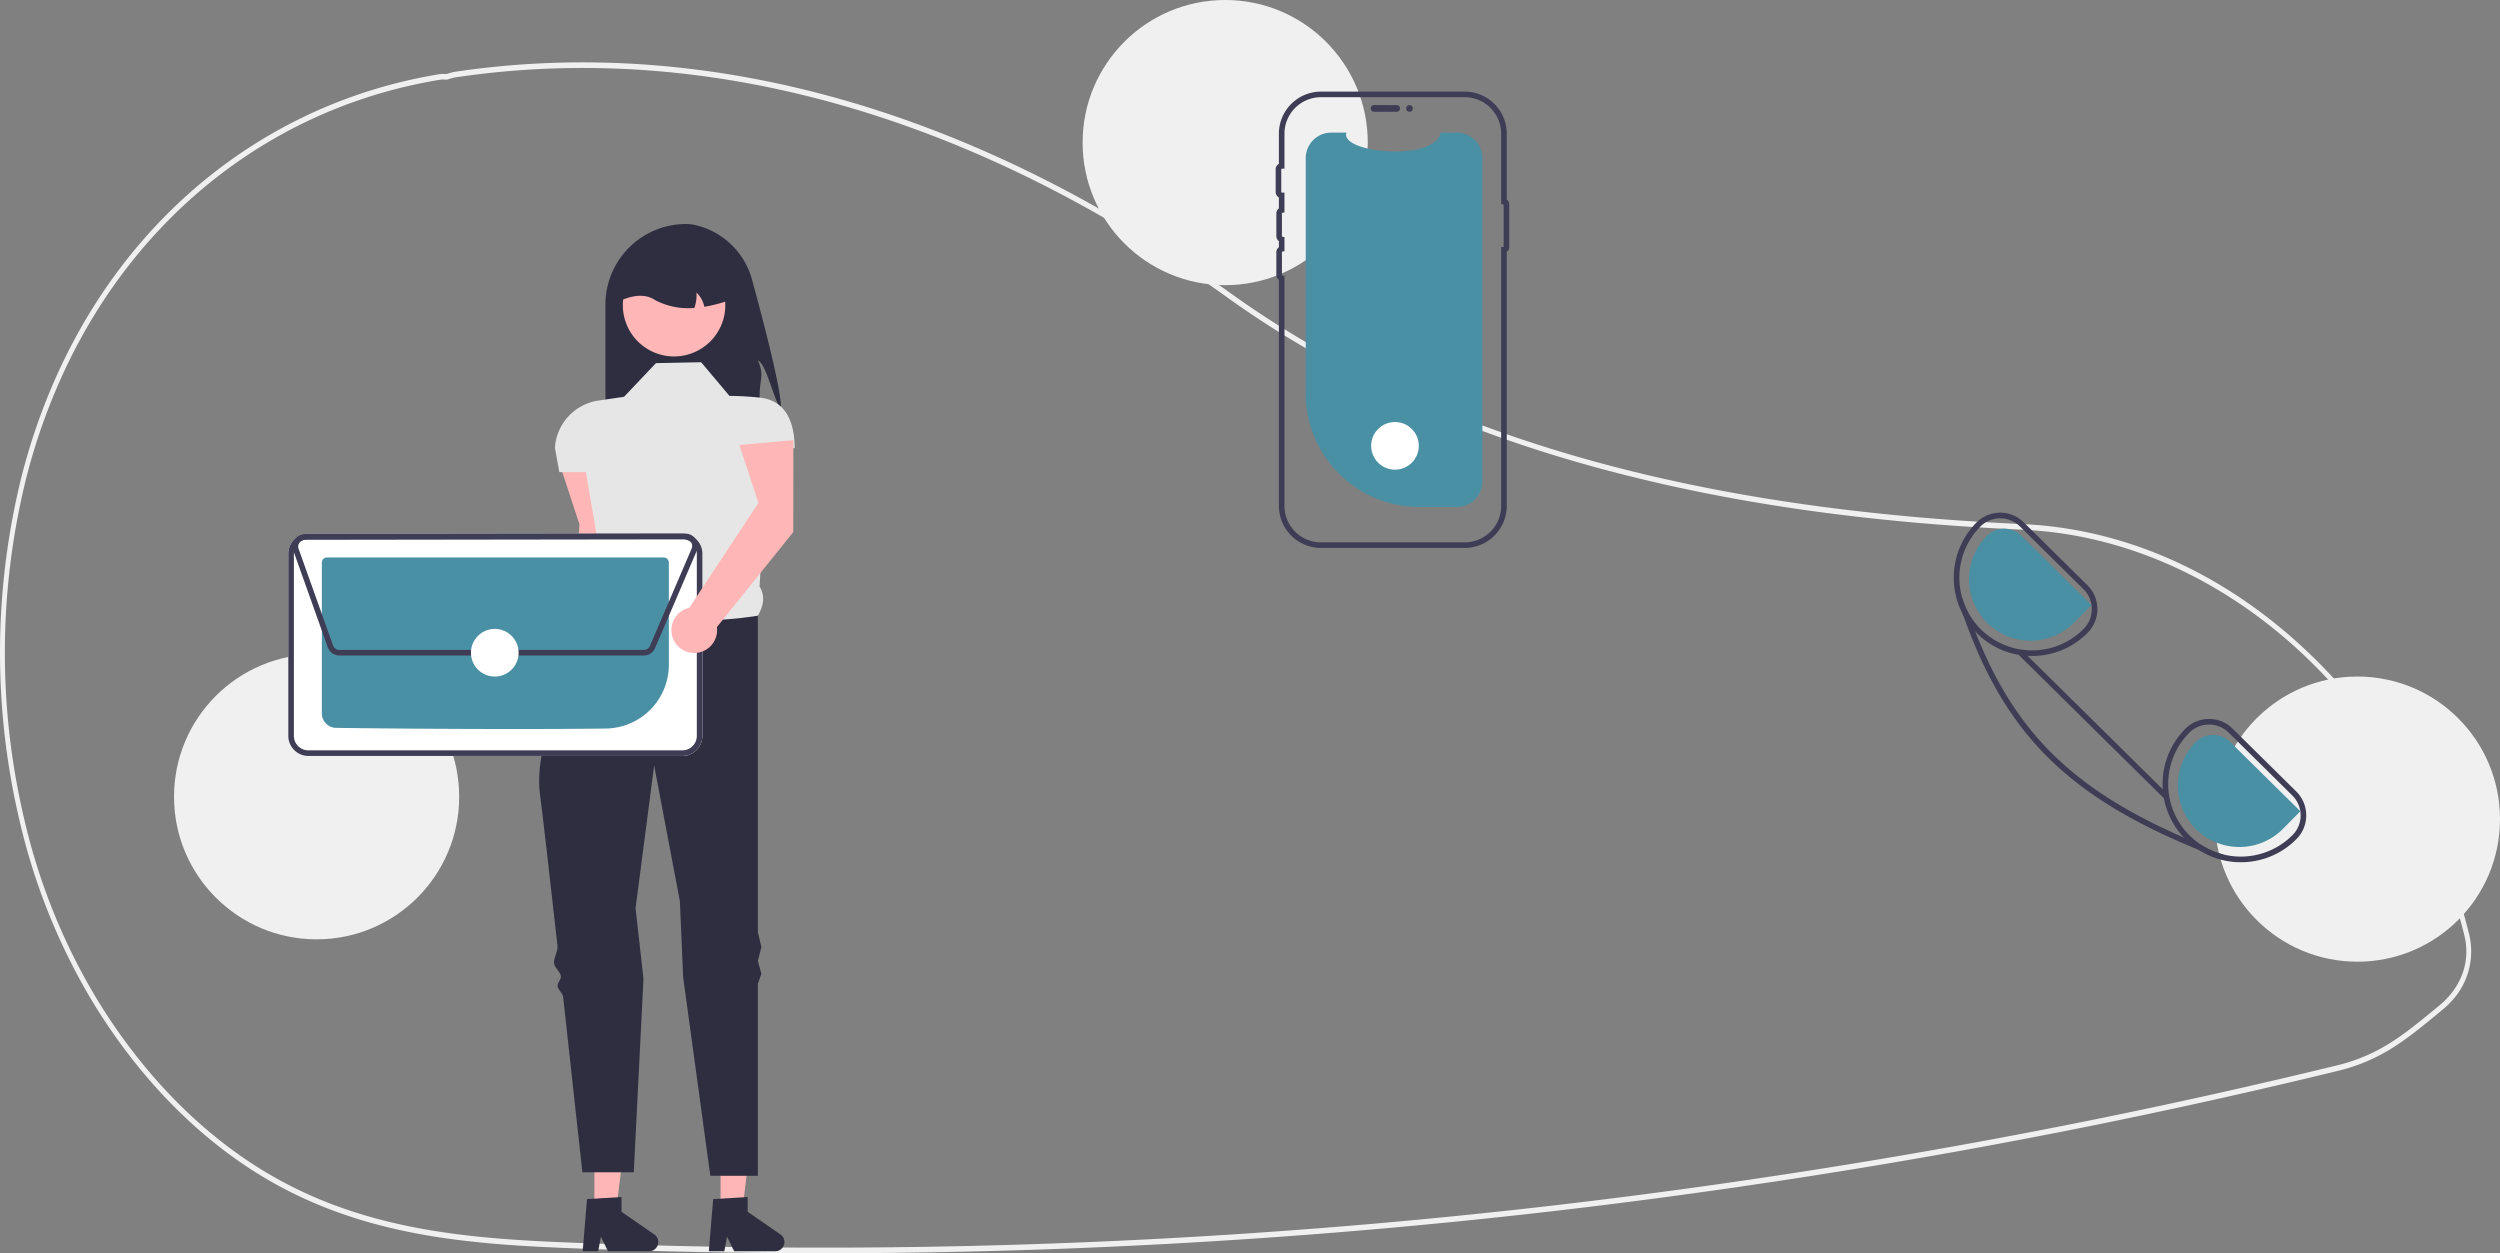 <svg xmlns="http://www.w3.org/2000/svg" width="894.249" height="448.282" viewBox="0 0 894.249 448.282"><rect x="0" y="0" width="894.249" height="448.282" fill="#808080" stroke="none"/><path fill="#f0f0f0" d="M294.494 448.282q-40.475 0-80.829-1.449c-38.44-1.38-78.19-2.808-115.135-23.299-25.845-14.333-48.735-37.329-66.195-66.504a223.8 223.8 0 0 1-25.37-63.604 261.5 261.5 0 0 1 .953-123.78 220 220 0 0 1 14.741-40.4C49.604 73.453 98.746 36 157.487 26.492a6.8 6.8 0 0 1 1.463-.031c.264.014.528.03.796.018l.346-.11a17 17 0 0 1 2.72-.698c90.594-13.487 186.365 13.802 276.953 78.913 70.042 50.352 162.867 77.465 283.781 82.89l1.717.09c33.66 1.933 66.218 15.81 94.16 40.132 27.58 24.006 48.287 56.034 59.884 92.624a209 209 0 0 1 3.884 13.8 26.04 26.04 0 0 1-6.941 24.69v.01l-.301.31a33 33 0 0 1-2.267 2.056l-.917.755c-7.727 6.366-13.83 11.394-21.135 15.3a65 65 0 0 1-15.419 5.821 2270 2270 0 0 1-88.936 19.797c-57.384 11.57-116.281 21.115-175.054 28.368a2269 2269 0 0 1-277.726 17.056M158.262 28.437a3.5 3.5 0 0 0-.54.037C99.532 37.893 50.855 74.978 24.179 130.219a217.6 217.6 0 0 0-14.595 40 259.2 259.2 0 0 0-.941 122.68 221.6 221.6 0 0 0 25.123 62.996c17.289 28.89 39.945 51.655 65.519 65.836 36.614 20.308 76.176 21.729 114.436 23.102a2266 2266 0 0 0 358.315-15.595c58.735-7.249 117.593-16.787 174.94-28.35a2265 2265 0 0 0 88.875-19.783 63.4 63.4 0 0 0 15.047-5.679c7.158-3.826 13.203-8.807 20.856-15.112l.917-.754a32 32 0 0 0 1.958-1.76l.18-.19c6.29-6.34 8.735-14.703 6.71-22.945v-.001a207 207 0 0 0-3.844-13.655c-23.69-74.746-84.973-127.57-152.496-131.448l-1.707-.09c-55.232-2.478-103.564-9.343-147.751-20.99-52.75-13.902-98.802-34.83-136.876-62.2-90.242-64.863-185.613-92.05-275.811-78.627a15.5 15.5 0 0 0-2.479.643l-.623.174a9 9 0 0 1-1.062-.013c-.208-.01-.41-.021-.607-.021"/><path fill="#2f2e41" d="M279.327 146.056c-2.498-2.397-5.053-15.762-8.242-17.119 2.383 5.269.653 6.664.64 12.446a39 39 0 0 1-1.141 9.745H216.56v-42.162a28.847 28.847 0 0 1 28.848-28.848 17.2 17.2 0 0 1 4.276.626 27.43 27.43 0 0 1 19.35 19.404c4.118 15.054 10.668 40.112 10.293 45.908"/><path fill="#ffb6b6" d="m219.73 197.923.026-32.863-19.317 1.726 6.817 20.727-3.19 52.096a8.173 8.173 0 1 0 9.89 6.889ZM257.746 432.76l7.804-.001 3.713-30.102h-11.519Z"/><path fill="#2f2e41" d="m255.103 428.91 12.337-.737v5.286l11.729 8.1a3.302 3.302 0 0 1-1.876 6.019h-14.688l-2.531-5.228-.989 5.228h-5.538Z"/><path fill="#ffb6b6" d="m212.62 432.76 7.805-.001 3.712-30.102h-11.518Z"/><path fill="#2f2e41" d="m209.977 428.91 12.337-.737v5.286l11.73 8.1a3.302 3.302 0 0 1-1.876 6.019H217.48l-2.532-5.228-.988 5.228h-5.538Z"/><path fill="#e6e6e6" d="m250.796 129.571-16.167.317-11.412 12.047-9.15 1.342a18.266 18.266 0 0 0-15.577 16.897l1.585 8.706h9.51l5.502 32.303c-2.14 5.451-2.285 9.754 2.106 11.444l13.632 25.677 40.26-18.069c2.041-3.51 2.696-7.036.609-10.464l2.878-49.45h9.677c0-9.249-3.128-17.046-12.32-18.075a109 109 0 0 0-10.99-.629Z"/><path fill="#2f2e41" d="M271.085 220.235s-39.31 6.974-53.892-7.608c0 0-1.48 2.513-3.71 6.682-.642 1.198-1.881 2.01-2.63 3.462-.68 1.32-2.429 2.942-3.17 4.439-.596 1.204.36 2.777-.26 4.078-7.468 15.664-16.193 37.759-14.322 52.348 1.206 9.41 3.698 31.302 6.322 54.817.205 1.837-1.456 4.197-1.25 6.049.194 1.746 2.255 2.983 2.45 4.734.129 1.162-1.31 2.347-1.182 3.508.141 1.273 1.85 2.522 1.99 3.79 3.595 32.468 6.886 62.781 6.886 62.781h18.387l3.469-69.232-2.835-25.236 6.657-51.038 9.193 48.502 1.183 27.297 9.715 70.975h16.999v-68.708l1.268-3.57-1.268-4.577 1.268-4.932-1.268-5.372Z"/><path fill="#ffb6b6" d="M255.759 120.196a18.326 18.326 0 1 1 3.175-15.314c.052.22.097.437.14.664a18.3 18.3 0 0 1-3.315 14.65"/><path fill="#2f2e41" d="M251.937 109.74a9.63 9.63 0 0 0-2.815-5.104 13.1 13.1 0 0 1-.76 5.51 25.4 25.4 0 0 1-13.955-2.764c-3.233-2.195-7.348-2.005-12.141-.001a17.75 17.75 0 0 1 17.752-17.752h3.17a17.756 17.756 0 0 1 17.752 17.752 53 53 0 0 1-9.003 2.359"/><g fill="#f0f0f0"><circle cx="113.249" cy="285" r="51"/><circle cx="438.249" cy="51" r="51"/><circle cx="843.249" cy="293" r="51"/></g><path fill="#4a90a4" d="M530.25 56.562v115.646a9.12 9.12 0 0 1-9.024 9.12 1 1 0 0 1-.1.004h-13.46a40.607 40.607 0 0 1-40.607-40.607V56.562a9.123 9.123 0 0 1 9.123-9.123h5.455C479.11 54.808 513.402 57.911 515.285 47.438h5.84a9.123 9.123 0 0 1 9.123 9.123"/><path fill="#3f3d56" d="M490.306 38.79a1.197 1.197 0 0 1 1.196-1.196l8.13.001a1.196 1.196 0 0 1 0 2.391h-8.13a1.197 1.197 0 0 1-1.196-1.196"/><path fill="#3f3d56" d="M523.919 196h-51.416a15.063 15.063 0 0 1-15.046-15.046v-80.841a2.19 2.19 0 0 1-.911-1.779v-8.13a2.19 2.19 0 0 1 .911-1.778v-2.183a2.19 2.19 0 0 1-.911-1.778v-8.131a2.19 2.19 0 0 1 .911-1.778v-3.944a2.18 2.18 0 0 1-1.15-1.93v-8.13a2.18 2.18 0 0 1 1.15-1.93V47.815a15.063 15.063 0 0 1 15.046-15.046h51.416a15.063 15.063 0 0 1 15.046 15.046v23.556a1.89 1.89 0 0 1 .886 1.598v15.503a1.89 1.89 0 0 1-.886 1.599v90.883A15.063 15.063 0 0 1 523.919 196M472.503 34.77a13.06 13.06 0 0 0-13.046 13.046v12.507l-.962.037a.195.195 0 0 0-.188.192v8.13a.196.196 0 0 0 .188.192l.962.037v7.049l-.761.187a.2.2 0 0 0-.15.187v8.13a.2.2 0 0 0 .15.187l.76.188v4.99l-.76.188a.2.2 0 0 0-.15.187v8.13a.2.2 0 0 0 .15.187l.76.187v82.246A13.06 13.06 0 0 0 472.503 194h51.417a13.06 13.06 0 0 0 13.046-13.046V88.358h.886V73.083h-.886V47.815a13.06 13.06 0 0 0-13.046-13.046Z"/><circle cx="504.176" cy="38.791" r="1.196" fill="#3f3d56"/><path fill="#fff" d="M244.08 270.403H110.293a7.19 7.19 0 0 1-7.17-7.169v-65.19a7.19 7.19 0 0 1 7.169-7.17l133.787.001a7.19 7.19 0 0 1 7.17 7.169v65.189a7.19 7.19 0 0 1-7.169 7.17"/><path fill="#3f3d56" d="M244.08 270.403H110.293a7.19 7.19 0 0 1-7.17-7.169v-65.19a7.19 7.19 0 0 1 7.169-7.17l133.787.001a7.19 7.19 0 0 1 7.17 7.169v65.189a7.19 7.19 0 0 1-7.169 7.17m-133.787-77.528a5.185 5.185 0 0 0-5.17 5.17v65.188a5.185 5.185 0 0 0 5.17 5.17h133.785a5.185 5.185 0 0 0 5.17-5.17l.001-65.188a5.185 5.185 0 0 0-5.17-5.17Z"/><path fill="#4a90a4" d="M184.357 260.769c-26.386 0-53.899-.252-64.164-.416a5.176 5.176 0 0 1-5.07-5.155v-53.962a1.83 1.83 0 0 1 1.823-1.828h120.476a1.83 1.83 0 0 1 1.827 1.823v36.613a22.84 22.84 0 0 1-22.457 22.752c-9.567.124-20.896.173-32.435.173"/><path fill="#3f3d56" d="M230.27 234.48H121.412a4.44 4.44 0 0 1-4.164-2.936l-12.321-34.566a4.423 4.423 0 0 1 4.158-5.907l136.072-.19a4.423 4.423 0 0 1 4.36 5.198l.104.045-.39.912-.004.009L234.33 231.8a4.41 4.41 0 0 1-4.06 2.68m14.892-41.598-136.075.19a2.423 2.423 0 0 0-2.278 3.235l12.321 34.565a2.43 2.43 0 0 0 2.282 1.608h108.859a2.41 2.41 0 0 0 2.222-1.467l14.895-34.756.732.314-.732-.314a2.42 2.42 0 0 0-2.226-3.375"/><circle cx="176.983" cy="233.48" r="8.524" fill="#fff"/><circle cx="498.983" cy="159.48" r="8.524" fill="#fff"/><path fill="#3f3d56" d="m821.38 283.12-22.77-22.48a11.88 11.88 0 0 0-8.43-3.46h-.08a11.91 11.91 0 0 0-8.46 3.56 27.99 27.99 0 0 0-.49 38.84c.24.26.49.51.74.76a27.3 27.3 0 0 0 4.56 3.65 27.68 27.68 0 0 0 15.11 4.43h.17a27.83 27.83 0 0 0 19.75-8.32 12.023 12.023 0 0 0-.1-16.98m-1.32 15.57a26.09 26.09 0 0 1-32.76 3.48 27 27 0 0 1-4.01-3.25 26 26 0 0 1-.23-36.77 9.91 9.91 0 0 1 7.06-2.97h.06a9.9 9.9 0 0 1 7.02 2.88l22.77 22.49a10.007 10.007 0 0 1 .09 14.14M746.67 209.34l-22.77-22.49a11.93 11.93 0 0 0-8.43-3.46h-.07a11.95 11.95 0 0 0-8.47 3.57 28.08 28.08 0 0 0-4.72 33l.01.01a27.6 27.6 0 0 0 4.33 5.93c.19.22.41.44.63.66a27.84 27.84 0 0 0 19.67 8.08h.18a27.85 27.85 0 0 0 19.75-8.33 12 12 0 0 0-.11-16.97m-1.32 15.57a25.86 25.86 0 0 1-18.33 7.73h-.17a26 26 0 0 1-18.49-44.27 10.01 10.01 0 0 1 14.14-.09l22.77 22.48a10.02 10.02 0 0 1 .08 14.15"/><path fill="#4a90a4" d="m822.834 290.188-25.103-24.794a8.727 8.727 0 0 0-12.327.077 22 22 0 1 0 31.305 30.919ZM748.129 216.404l-25.103-24.794a8.727 8.727 0 0 0-12.327.077 22 22 0 1 0 31.305 30.919Z"/><path fill="#3f3d56" d="m795.25 305.63-.6 1.58q-4.23-1.605-8.2-3.22c-46.88-19.13-69.26-41.52-84.23-84.02l-.01-.01q-1.066-3-2.07-6.14l1.58-.51a25.5 25.5 0 0 0 2.3 5.78q1.23 3.495 2.53 6.81c14.07 35.87 34.82 56.37 74.6 73.68q3 1.305 6.15 2.59a26.1 26.1 0 0 0 7.95 3.46"/><path fill="#3f3d56" d="m722.076 234.243 1.406-1.423 51.938 51.297-1.406 1.424Z"/><path fill="#ffb6b6" d="m283.765 190.315.026-32.863-19.317 1.726 6.817 20.727-24.747 37.514a8.173 8.173 0 1 0 9.89 6.889Z"/></svg>